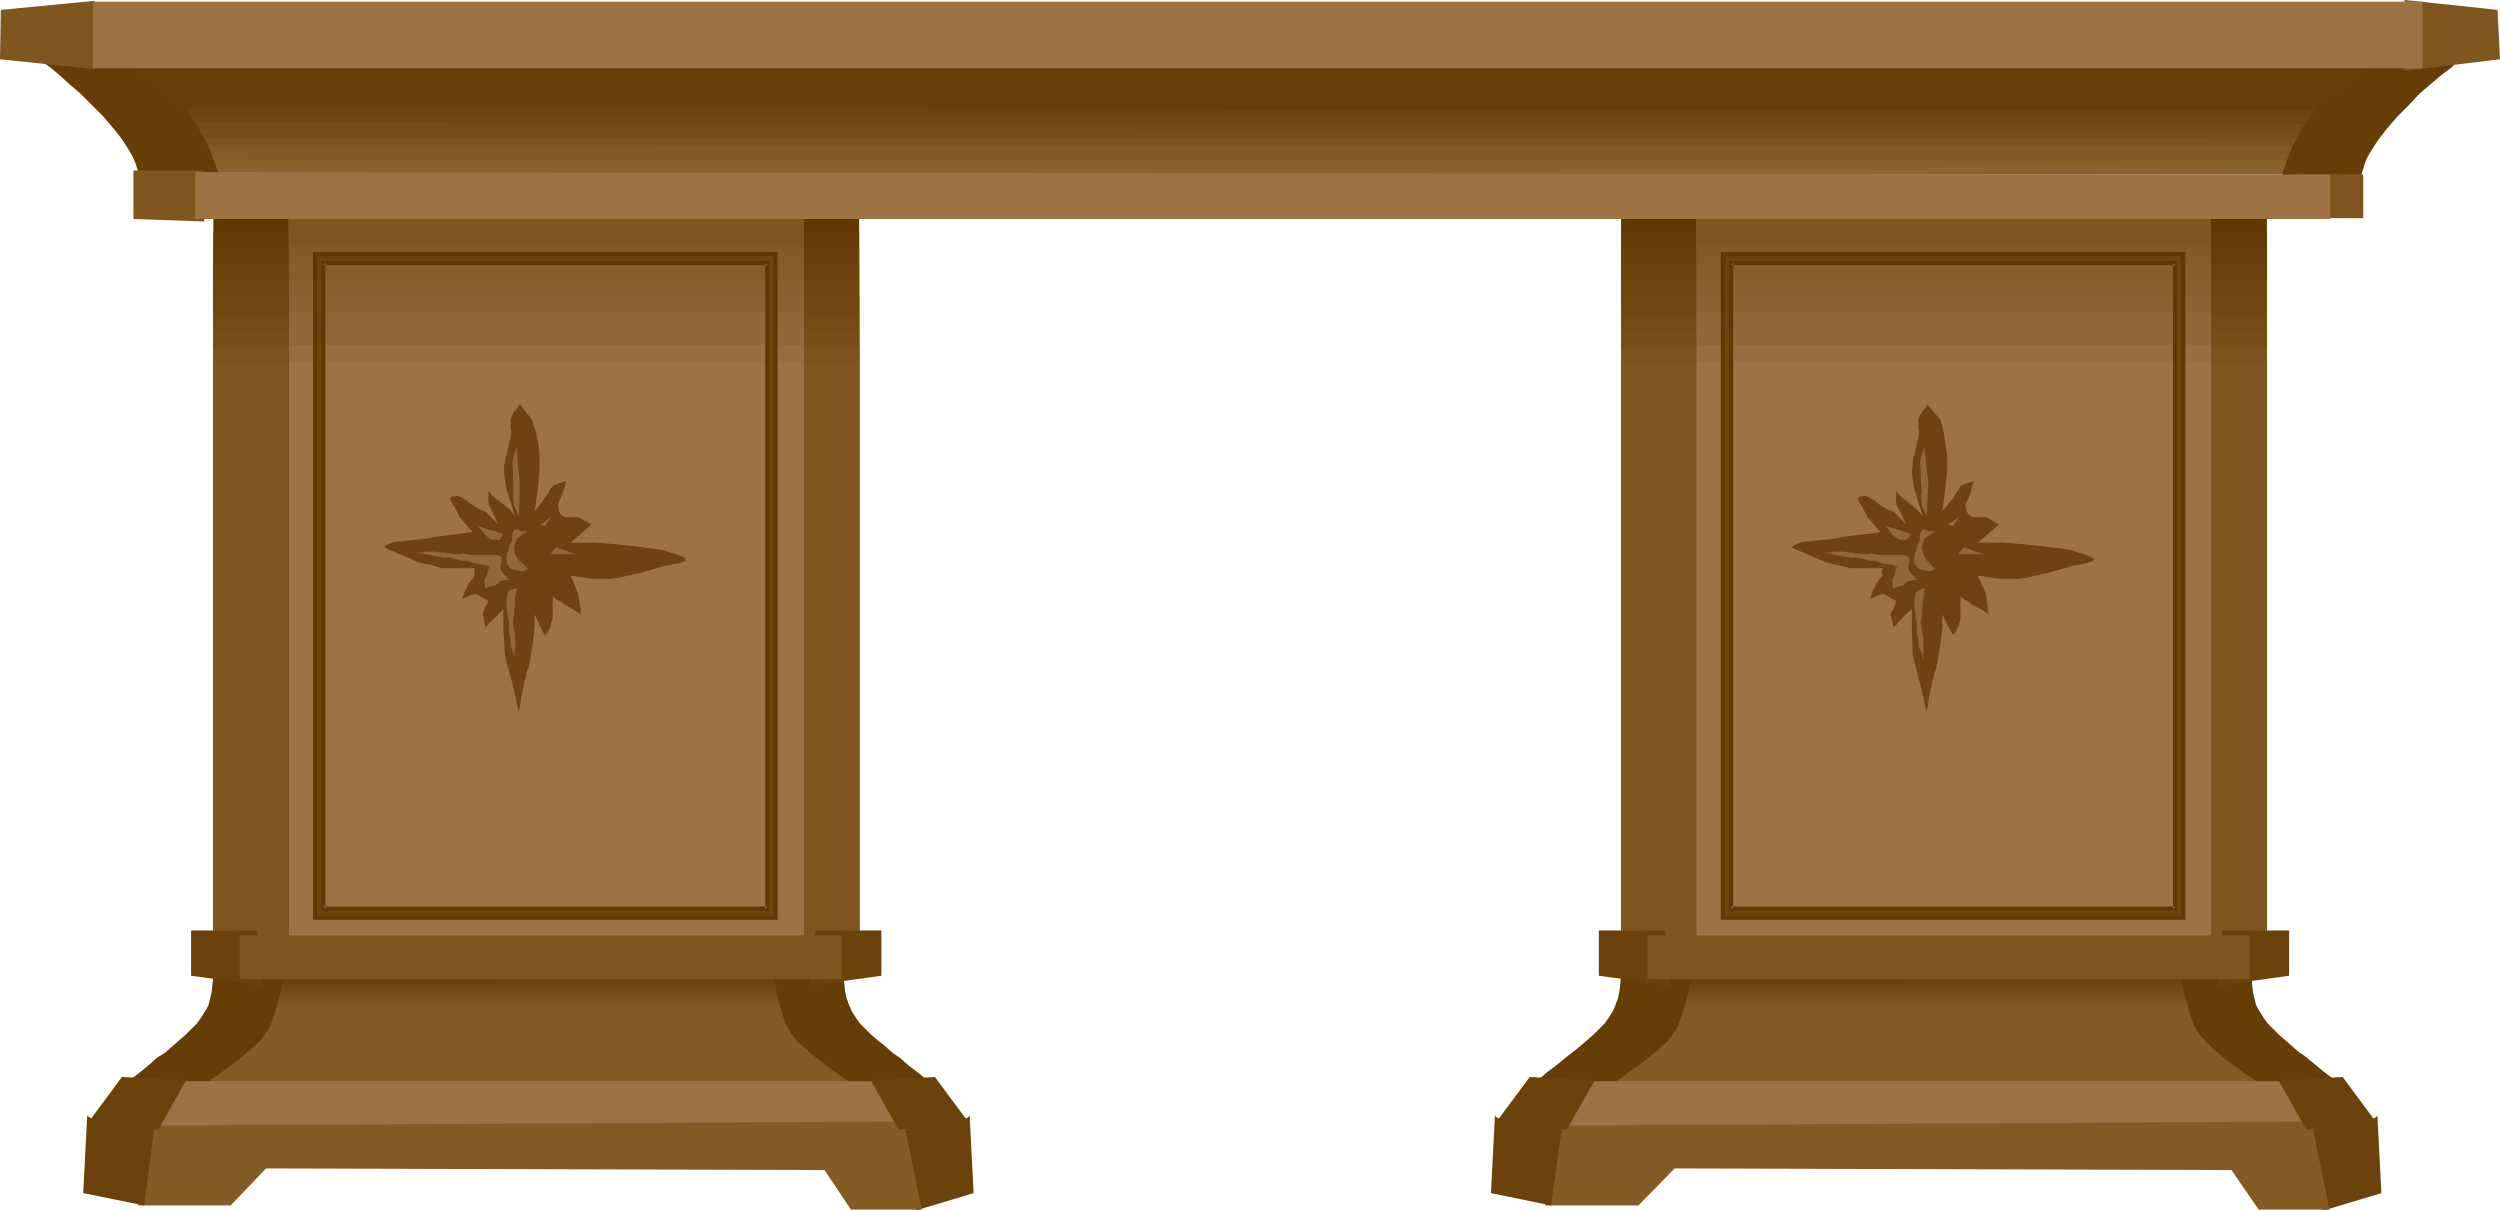 <?xml version="1.0" encoding="UTF-8" standalone="no"?>
<svg
   version="1.0"
   width="129.766mm"
   height="62.829mm"
   id="svg142"
   sodipodi:docname="Table 33.wmf"
   xmlns:inkscape="http://www.inkscape.org/namespaces/inkscape"
   xmlns:sodipodi="http://sodipodi.sourceforge.net/DTD/sodipodi-0.dtd"
   xmlns="http://www.w3.org/2000/svg"
   xmlns:svg="http://www.w3.org/2000/svg">
  <sodipodi:namedview
     id="namedview142"
     pagecolor="#ffffff"
     bordercolor="#000000"
     borderopacity="0.25"
     inkscape:showpageshadow="2"
     inkscape:pageopacity="0.0"
     inkscape:pagecheckerboard="0"
     inkscape:deskcolor="#d1d1d1"
     inkscape:document-units="mm" />
  <defs
     id="defs1">
    <pattern
       id="WMFhbasepattern"
       patternUnits="userSpaceOnUse"
       width="6"
       height="6"
       x="0"
       y="0" />
  </defs>
  <path
     style="fill:#603800;fill-opacity:1;fill-rule:evenodd;stroke:none"
     d="M 168.549,42 H 153.843 V 186.901 h 14.706 z"
     id="path1" />
  <path
     style="fill:#663d05;fill-opacity:1;fill-rule:evenodd;stroke:none"
     d="M 168.549,45.392 H 153.843 V 186.901 h 14.706 z"
     id="path2" />
  <path
     style="fill:#683f07;fill-opacity:1;fill-rule:evenodd;stroke:none"
     d="M 168.549,48.623 H 153.843 V 186.901 h 14.706 z"
     id="path3" />
  <path
     style="fill:#6b420a;fill-opacity:1;fill-rule:evenodd;stroke:none"
     d="M 168.549,51.854 H 153.843 V 186.901 h 14.706 z"
     id="path4" />
  <path
     style="fill:#70470f;fill-opacity:1;fill-rule:evenodd;stroke:none"
     d="M 168.549,55.085 H 153.843 V 186.901 h 14.706 z"
     id="path5" />
  <path
     style="fill:#724911;fill-opacity:1;fill-rule:evenodd;stroke:none"
     d="M 168.549,58.316 H 153.843 V 186.901 h 14.706 z"
     id="path6" />
  <path
     style="fill:#754c14;fill-opacity:1;fill-rule:evenodd;stroke:none"
     d="m 168.549,61.708 h -14.706 v 125.193 h 14.706 z"
     id="path7" />
  <path
     style="fill:#774f16;fill-opacity:1;fill-rule:evenodd;stroke:none"
     d="M 168.549,64.939 H 153.843 V 186.901 h 14.706 z"
     id="path8" />
  <path
     style="fill:#7c541c;fill-opacity:1;fill-rule:evenodd;stroke:none"
     d="M 168.549,68.169 H 153.843 V 186.901 h 14.706 z"
     id="path9" />
  <path
     style="fill:#7f561e;fill-opacity:1;fill-rule:evenodd;stroke:none"
     d="M 168.549,71.4 H 153.843 V 186.901 h 14.706 z"
     id="path10" />
  <path
     style="fill:#603800;fill-opacity:1;fill-rule:evenodd;stroke:none"
     d="M 444.723,42 H 430.017 V 186.901 h 14.706 z"
     id="path11" />
  <path
     style="fill:#663d05;fill-opacity:1;fill-rule:evenodd;stroke:none"
     d="M 444.723,45.392 H 430.017 V 186.901 h 14.706 z"
     id="path12" />
  <path
     style="fill:#683f07;fill-opacity:1;fill-rule:evenodd;stroke:none"
     d="M 444.723,48.623 H 430.017 V 186.901 h 14.706 z"
     id="path13" />
  <path
     style="fill:#6b420a;fill-opacity:1;fill-rule:evenodd;stroke:none"
     d="M 444.723,51.854 H 430.017 V 186.901 h 14.706 z"
     id="path14" />
  <path
     style="fill:#70470f;fill-opacity:1;fill-rule:evenodd;stroke:none"
     d="M 444.723,55.085 H 430.017 V 186.901 h 14.706 z"
     id="path15" />
  <path
     style="fill:#724911;fill-opacity:1;fill-rule:evenodd;stroke:none"
     d="M 444.723,58.316 H 430.017 V 186.901 h 14.706 z"
     id="path16" />
  <path
     style="fill:#754c14;fill-opacity:1;fill-rule:evenodd;stroke:none"
     d="M 444.723,61.708 H 430.017 V 186.901 H 444.723 Z"
     id="path17" />
  <path
     style="fill:#774f16;fill-opacity:1;fill-rule:evenodd;stroke:none"
     d="M 444.723,64.939 H 430.017 V 186.901 h 14.706 z"
     id="path18" />
  <path
     style="fill:#7c541c;fill-opacity:1;fill-rule:evenodd;stroke:none"
     d="M 444.723,68.169 H 430.017 V 186.901 h 14.706 z"
     id="path19" />
  <path
     style="fill:#7f561e;fill-opacity:1;fill-rule:evenodd;stroke:none"
     d="M 444.723,71.4 H 430.017 V 186.901 h 14.706 z"
     id="path20" />
  <path
     style="fill:#6b420a;fill-opacity:1;fill-rule:evenodd;stroke:none"
     d="m 190.203,218.401 0.808,15.669 -11.312,3.392 -2.909,-18.415 h 0.162 l 0.485,0.162 h 0.646 l 0.97,0.162 1.131,0.162 h 1.131 l 2.586,0.162 2.424,0.162 1.131,-0.162 h 0.97 l 0.808,-0.162 0.646,-0.323 0.323,-0.323 z"
     id="path21" />
  <path
     style="fill:#6b420a;fill-opacity:1;fill-rule:evenodd;stroke:none"
     d="m 466.377,218.401 0.808,15.669 -11.312,3.392 -2.909,-18.415 h 0.162 l 0.485,0.162 h 0.646 l 0.97,0.162 0.97,0.162 h 1.293 l 2.424,0.162 2.586,0.162 1.131,-0.162 h 0.97 l 0.808,-0.162 0.646,-0.323 0.323,-0.323 z"
     id="path22" />
  <path
     style="fill:#663d05;fill-opacity:1;fill-rule:evenodd;stroke:none"
     d="m 53.974,191.101 -0.808,2.1 -0.808,1.938 -0.808,1.777 -0.97,1.777 -0.97,1.615 -1.131,1.454 -0.97,1.292 -1.131,1.131 -1.293,1.292 -1.454,1.131 -2.747,2.1 -3.232,2.1 -1.778,1.131 -1.778,1.131 139.784,-0.969 -1.778,-1.454 -1.454,-1.131 -1.454,-1.292 -1.131,-1.131 -0.97,-1.131 -0.97,-1.131 -0.808,-1.131 -0.646,-0.969 -0.485,-1.292 -0.485,-1.131 -0.323,-1.292 -0.323,-1.454 -0.162,-1.615 -0.162,-1.615 -0.162,-1.777 v -2.1 z"
     id="path23" />
  <path
     style="fill:#683f07;fill-opacity:1;fill-rule:evenodd;stroke:none"
     d="m 53.651,191.747 -0.808,2.1 -0.808,1.938 -0.808,1.777 -0.97,1.615 -0.97,1.615 -0.97,1.292 -0.97,1.292 -1.293,1.131 -1.131,1.292 -1.293,0.969 -2.747,2.1 -1.616,0.969 -1.616,1.131 -1.778,0.969 -1.778,1.131 139.784,-0.969 -1.778,-1.454 -1.454,-1.131 -1.454,-1.292 -1.131,-0.969 -0.97,-1.131 -0.97,-0.969 -0.646,-1.131 -0.646,-0.969 -0.646,-1.131 -0.323,-1.131 -0.485,-1.131 -0.162,-1.454 -0.162,-1.454 -0.162,-1.615 -0.162,-1.938 v -1.938 z"
     id="path24" />
  <path
     style="fill:#6b420a;fill-opacity:1;fill-rule:evenodd;stroke:none"
     d="m 53.328,192.393 -0.808,2.262 -0.808,1.938 -0.808,1.777 -0.808,1.615 -0.97,1.292 -0.97,1.454 -1.131,1.131 -0.97,1.131 -1.293,1.131 -1.293,0.969 -2.747,1.938 -1.454,0.969 -1.616,0.969 -1.778,0.969 -1.778,1.131 139.784,-0.969 -1.778,-1.454 -1.454,-1.131 -1.293,-1.131 -1.293,-1.131 -0.97,-0.969 -0.808,-0.969 -0.808,-0.969 -0.646,-0.969 -0.485,-0.969 -0.323,-1.131 -0.323,-1.131 -0.323,-1.292 -0.162,-1.292 -0.162,-1.615 v -1.777 -2.1 z"
     id="path25" />
  <path
     style="fill:#70470f;fill-opacity:1;fill-rule:evenodd;stroke:none"
     d="m 53.005,193.201 -0.808,2.1 -0.808,1.938 -0.808,1.615 -0.808,1.615 -0.97,1.292 -0.808,1.292 -1.131,1.131 -1.131,1.131 -1.131,0.969 -1.131,0.969 -2.747,1.777 -1.454,0.969 -1.616,0.969 -1.778,0.969 -1.778,1.131 139.784,-0.969 -0.97,-0.646 -0.808,-0.808 -0.808,-0.485 -0.646,-0.646 -1.293,-1.131 -1.131,-0.969 -1.131,-0.969 -0.808,-0.808 -0.808,-0.969 -0.485,-0.808 -0.485,-0.969 -0.485,-1.131 -0.323,-0.969 -0.162,-1.292 -0.162,-1.292 -0.162,-1.615 v -1.777 l -0.162,-2.1 z"
     id="path26" />
  <path
     style="fill:#724911;fill-opacity:1;fill-rule:evenodd;stroke:none"
     d="m 52.682,193.847 -0.808,2.1 -0.808,1.938 -0.646,1.615 -0.97,1.615 -0.808,1.292 -0.97,1.292 -0.97,0.969 -0.97,0.969 -1.131,0.969 -1.293,0.969 -2.747,1.615 -1.454,0.808 -1.616,0.969 -1.616,0.969 -1.778,1.131 139.784,-0.969 -0.97,-0.646 -0.808,-0.646 -0.808,-0.646 -0.646,-0.646 -1.293,-0.969 -1.131,-0.969 -0.97,-0.808 -0.97,-0.969 -0.646,-0.808 -0.646,-0.808 -0.323,-0.808 -0.485,-0.969 -0.323,-0.969 -0.162,-1.292 -0.162,-1.292 -0.162,-1.615 v -1.615 -2.1 l -55.267,0.162 z"
     id="path27" />
  <path
     style="fill:#754c14;fill-opacity:1;fill-rule:evenodd;stroke:none"
     d="m 52.358,194.493 -0.808,2.1 -0.646,1.938 -0.808,1.777 -0.808,1.292 -0.97,1.454 -0.808,1.131 -0.97,0.969 -1.131,0.969 -0.97,0.808 -1.131,0.808 -1.293,0.808 -1.454,0.808 -1.454,0.808 -0.646,0.485 -0.97,0.323 -1.616,0.969 -1.778,1.131 139.784,-0.969 -1.778,-1.292 -1.454,-1.292 -1.293,-0.969 -1.131,-0.969 -0.97,-0.808 -0.808,-0.646 -0.808,-0.808 -0.485,-0.808 -0.485,-0.808 -0.323,-0.808 -0.323,-0.969 -0.162,-1.131 -0.162,-1.292 v -1.454 l -0.162,-1.777 v -1.938 l -55.59,0.162 z"
     id="path28" />
  <path
     style="fill:#7a5119;fill-opacity:1;fill-rule:evenodd;stroke:none"
     d="m 52.035,195.301 -0.808,2.1 -0.646,1.938 -0.808,1.615 -0.808,1.292 -0.808,1.292 -0.808,0.969 -0.97,0.969 -0.97,0.969 -1.131,0.808 -1.131,0.646 -1.293,0.808 -1.293,0.808 -1.454,0.646 -1.616,0.808 -1.616,0.969 -1.778,1.131 139.784,-0.969 -1.616,-1.292 -1.616,-1.131 -1.293,-1.131 -0.485,-0.323 -0.646,-0.485 -0.97,-0.808 -0.808,-0.646 -0.646,-0.646 -0.646,-0.646 -0.323,-0.808 -0.323,-0.646 -0.323,-0.969 -0.162,-1.131 -0.162,-1.131 -0.162,-1.454 v -1.777 -1.938 l -55.914,0.162 z"
     id="path29" />
  <path
     style="fill:#7c541c;fill-opacity:1;fill-rule:evenodd;stroke:none"
     d="m 51.55,195.947 -0.646,2.262 -0.808,1.777 -0.646,1.454 -0.808,1.454 -0.808,1.131 -0.808,1.131 -0.97,0.808 -0.808,0.808 -1.131,0.808 -1.131,0.646 -1.131,0.646 -1.293,0.646 -1.454,0.808 -1.616,0.808 -1.616,0.808 -1.778,1.131 139.784,-0.969 -1.616,-1.292 -1.616,-1.131 -1.293,-0.969 -1.131,-0.808 -0.808,-0.646 -0.97,-0.646 -0.646,-0.646 -0.485,-0.646 -0.485,-0.646 -0.162,-0.646 -0.323,-0.808 -0.162,-1.131 -0.162,-1.131 v -1.454 -1.615 -1.938 z"
     id="path30" />
  <path
     style="fill:#7f561e;fill-opacity:1;fill-rule:evenodd;stroke:none"
     d="m 51.389,196.754 -0.808,2.1 -0.646,1.777 -0.808,1.454 -0.808,1.454 -0.646,0.969 -0.97,0.969 -0.808,0.969 -0.97,0.646 -1.939,1.292 -1.293,0.646 -1.293,0.646 -0.646,0.323 -0.646,0.323 -1.616,0.808 -1.616,0.808 -1.778,1.131 139.784,-0.969 -1.616,-1.292 -1.616,-1.131 -1.293,-0.808 -1.131,-0.808 -0.808,-0.646 -0.808,-0.646 -0.646,-0.485 -0.485,-0.485 -0.485,-0.646 -0.323,-0.646 -0.162,-0.808 -0.162,-0.969 -0.162,-1.131 v -1.292 l -0.162,-1.615 v -2.1 z"
     id="path31" />
  <path
     style="fill:#845b23;fill-opacity:1;fill-rule:evenodd;stroke:none"
     d="m 51.066,197.401 -0.808,2.1 -0.646,1.777 -0.808,1.454 -0.646,1.292 -0.808,1.131 -0.808,0.969 -0.808,0.646 -0.808,0.646 -1.131,0.646 -0.97,0.485 -1.131,0.646 -1.293,0.646 -1.293,0.485 -1.616,0.808 -1.616,0.808 -1.778,1.131 139.784,-0.969 -1.616,-1.292 -1.616,-1.131 -1.131,-0.808 -1.293,-0.646 -0.808,-0.646 -0.808,-0.485 -0.646,-0.485 -0.485,-0.485 -0.323,-0.485 -0.323,-0.485 -0.162,-0.808 -0.162,-0.808 -0.162,-1.131 v -1.292 -1.777 -1.938 z"
     id="path32" />
  <path
     style="fill:#663d05;fill-opacity:1;fill-rule:evenodd;stroke:none"
     d="m 330.148,191.101 -0.808,2.1 -0.808,1.938 -0.808,1.777 -0.97,1.777 -0.97,1.615 -0.97,1.454 -1.293,1.292 -1.131,1.131 -1.293,1.292 -1.131,1.131 -2.909,2.1 -3.232,2.1 -1.778,1.131 -1.939,1.131 139.945,-0.969 -1.778,-1.454 -1.454,-1.131 -1.293,-1.292 -1.293,-1.131 -0.97,-1.131 -0.97,-1.131 -0.808,-1.131 -0.646,-0.969 -0.646,-1.292 -0.323,-1.131 -0.485,-1.292 -0.162,-1.454 -0.162,-1.615 -0.162,-1.615 -0.162,-1.777 v -2.1 z"
     id="path33" />
  <path
     style="fill:#683f07;fill-opacity:1;fill-rule:evenodd;stroke:none"
     d="m 329.825,191.747 -0.808,2.1 -0.808,1.938 -0.808,1.777 -0.97,1.615 -0.97,1.615 -0.97,1.292 -1.131,1.292 -0.97,1.131 -1.293,1.292 -1.293,0.969 -2.909,2.1 -1.454,0.969 -1.616,1.131 -1.778,0.969 -1.939,1.131 69.973,-0.485 69.973,-0.485 -1.778,-1.454 -1.454,-1.131 -1.293,-1.292 -1.293,-0.969 -0.97,-1.131 -0.97,-0.969 -0.808,-1.131 -0.646,-0.969 -0.485,-1.131 -0.485,-1.131 -0.323,-1.131 -0.162,-1.454 -0.162,-1.454 -0.162,-1.615 -0.162,-1.938 v -1.938 l -54.459,0.162 z"
     id="path34" />
  <path
     style="fill:#6b420a;fill-opacity:1;fill-rule:evenodd;stroke:none"
     d="m 329.502,192.393 -0.808,2.262 -0.808,1.938 -0.808,1.777 -0.808,1.615 -0.97,1.292 -0.97,1.454 -1.131,1.131 -1.131,1.131 -2.424,2.1 -2.747,1.938 -1.616,0.969 -1.454,0.969 -1.778,0.969 -1.939,1.131 69.973,-0.485 69.973,-0.485 -1.778,-1.454 -1.454,-1.131 -1.293,-1.131 -1.293,-1.131 -0.97,-0.969 -0.808,-0.969 -0.808,-0.969 -0.646,-0.969 -0.485,-0.969 -0.485,-1.131 -0.323,-1.131 -0.162,-1.292 -0.162,-1.292 -0.162,-1.615 -0.162,-1.777 v -2.1 z"
     id="path35" />
  <path
     style="fill:#70470f;fill-opacity:1;fill-rule:evenodd;stroke:none"
     d="m 329.179,193.201 -0.808,2.1 -0.808,1.938 -0.808,1.615 -0.808,1.615 -0.97,1.292 -0.97,1.292 -0.97,1.131 -0.97,1.131 -2.424,1.938 -2.747,1.777 -1.616,0.969 -1.454,0.969 -1.778,0.969 -1.939,1.131 69.973,-0.485 69.973,-0.485 -0.97,-0.646 -0.808,-0.808 -0.646,-0.485 -0.808,-0.646 -1.293,-1.131 -1.131,-0.969 -1.131,-0.969 -0.808,-0.808 -0.646,-0.969 -0.646,-0.808 -0.646,-0.969 -0.323,-1.131 -0.323,-0.969 -0.162,-1.292 -0.162,-1.292 -0.162,-1.615 v -1.777 -2.1 z"
     id="path36" />
  <path
     style="fill:#724911;fill-opacity:1;fill-rule:evenodd;stroke:none"
     d="m 328.856,193.847 -0.808,2.1 -0.808,1.938 -0.808,1.615 -0.808,1.615 -0.808,1.292 -0.97,1.292 -0.97,0.969 -1.131,0.969 -1.131,0.969 -1.131,0.969 -2.747,1.615 -1.454,0.808 -1.616,0.969 -1.616,0.969 -1.939,1.131 69.973,-0.485 69.973,-0.485 -0.97,-0.646 -0.808,-0.646 -0.646,-0.646 -0.808,-0.646 -1.293,-0.969 -1.131,-0.969 -1.131,-0.808 -0.808,-0.969 -0.646,-0.808 -0.646,-0.808 -0.485,-0.808 -0.323,-0.969 -0.323,-0.969 -0.162,-1.292 -0.162,-1.292 -0.162,-1.615 v -1.615 -2.1 l -55.429,0.162 z"
     id="path37" />
  <path
     style="fill:#754c14;fill-opacity:1;fill-rule:evenodd;stroke:none"
     d="m 328.532,194.493 -0.808,2.1 -0.808,1.938 -0.808,1.777 -0.808,1.292 -0.808,1.454 -0.97,1.131 -0.808,0.969 -1.131,0.969 -1.131,0.808 -1.131,0.808 -1.293,0.808 -1.293,0.808 -1.454,0.808 -0.808,0.485 -0.808,0.323 -1.616,0.969 -1.939,1.131 69.973,-0.485 69.973,-0.485 -1.778,-1.292 -1.454,-1.292 -1.293,-0.969 -1.131,-0.969 -0.97,-0.808 -0.808,-0.646 -0.646,-0.808 -0.646,-0.808 -0.485,-0.808 -0.323,-0.808 -0.323,-0.969 -0.162,-1.131 -0.162,-1.292 v -1.454 l -0.162,-1.777 v -1.938 z"
     id="path38" />
  <path
     style="fill:#7a5119;fill-opacity:1;fill-rule:evenodd;stroke:none"
     d="m 328.209,195.301 -0.808,2.1 -0.808,1.938 -0.646,1.615 -0.808,1.292 -0.808,1.292 -0.97,0.969 -0.97,0.969 -0.97,0.969 -0.97,0.808 -1.131,0.646 -1.293,0.808 -1.293,0.808 -1.454,0.646 -1.616,0.808 -1.616,0.969 -1.939,1.131 69.973,-0.485 69.973,-0.485 -1.616,-1.292 -1.616,-1.131 -1.293,-1.131 -0.485,-0.323 -0.646,-0.485 -0.97,-0.808 -0.808,-0.646 -0.646,-0.646 -0.485,-0.646 -0.485,-0.808 -0.323,-0.646 -0.323,-0.969 -0.162,-1.131 -0.162,-1.131 v -1.454 l -0.162,-1.777 v -1.938 z"
     id="path39" />
  <path
     style="fill:#7c541c;fill-opacity:1;fill-rule:evenodd;stroke:none"
     d="m 327.886,195.947 -0.808,2.262 -0.646,1.777 -0.808,1.454 -0.808,1.454 -0.808,1.131 -0.808,1.131 -0.97,0.808 -0.97,0.808 -0.97,0.808 -1.131,0.646 -1.131,0.646 -1.454,0.646 -1.293,0.808 -1.616,0.808 -1.778,0.808 -1.778,1.131 69.973,-0.485 69.973,-0.485 -1.616,-1.292 -1.616,-1.131 -1.293,-0.969 -0.485,-0.485 -0.646,-0.323 -0.808,-0.646 -0.97,-0.646 -0.485,-0.646 -0.646,-0.646 -0.485,-0.646 -0.323,-0.646 -0.162,-0.808 -0.162,-1.131 -0.162,-1.131 v -1.454 l -0.162,-1.615 v -1.938 z"
     id="path40" />
  <path
     style="fill:#7f561e;fill-opacity:1;fill-rule:evenodd;stroke:none"
     d="m 327.563,196.754 -0.808,2.1 -0.646,1.777 -0.808,1.454 -0.808,1.454 -0.646,0.969 -0.808,0.969 -0.97,0.969 -0.97,0.646 -0.97,0.646 -1.131,0.646 -1.131,0.646 -1.293,0.646 -0.646,0.323 -0.808,0.323 -1.454,0.808 -1.778,0.808 -1.778,1.131 69.973,-0.485 69.973,-0.485 -1.616,-1.292 -1.616,-1.131 -1.293,-0.808 -0.97,-0.808 -0.97,-0.646 -0.808,-0.646 -0.646,-0.485 -0.485,-0.485 -0.485,-0.646 -0.323,-0.646 -0.162,-0.808 -0.162,-0.969 v -1.131 l -0.162,-1.292 v -1.615 -2.1 z"
     id="path41" />
  <path
     style="fill:#845b23;fill-opacity:1;fill-rule:evenodd;stroke:none"
     d="m 327.24,197.401 -0.808,2.1 -0.646,1.777 -0.646,1.454 -0.808,1.292 -0.808,1.131 -0.808,0.969 -0.808,0.646 -0.97,0.646 -0.97,0.646 -0.97,0.485 -1.293,0.646 -1.131,0.646 -1.454,0.485 -1.454,0.808 -1.778,0.808 -1.778,1.131 139.945,-0.969 -1.616,-1.292 -1.454,-1.131 -1.293,-0.808 -1.131,-0.646 -0.97,-0.646 -0.808,-0.485 -0.646,-0.485 -0.485,-0.485 -0.323,-0.485 -0.323,-0.485 -0.162,-0.808 -0.162,-0.808 -0.162,-1.131 v -1.292 -1.777 -1.938 z"
     id="path42" />
  <path
     style="fill:#7f561e;fill-opacity:1;fill-rule:evenodd;stroke:none"
     d="M 53.166,42 H 157.721 V 184.316 H 53.166 Z"
     id="path43" />
  <path
     style="fill:#7f5621;fill-opacity:1;fill-rule:evenodd;stroke:none"
     d="M 53.166,45.231 H 157.721 V 184.316 H 53.166 Z"
     id="path44" />
  <path
     style="fill:#845b26;fill-opacity:1;fill-rule:evenodd;stroke:none"
     d="M 53.166,48.462 H 157.721 V 184.316 H 53.166 Z"
     id="path45" />
  <path
     style="fill:#875e28;fill-opacity:1;fill-rule:evenodd;stroke:none"
     d="M 53.166,51.692 H 157.721 V 184.316 H 53.166 Z"
     id="path46" />
  <path
     style="fill:#8c602d;fill-opacity:1;fill-rule:evenodd;stroke:none"
     d="M 53.166,54.923 H 157.721 V 184.316 H 53.166 Z"
     id="path47" />
  <path
     style="fill:#8c6330;fill-opacity:1;fill-rule:evenodd;stroke:none"
     d="M 53.166,58.154 H 157.721 V 184.316 H 53.166 Z"
     id="path48" />
  <path
     style="fill:#916835;fill-opacity:1;fill-rule:evenodd;stroke:none"
     d="M 53.166,61.223 H 157.721 V 184.316 H 53.166 Z"
     id="path49" />
  <path
     style="fill:#936838;fill-opacity:1;fill-rule:evenodd;stroke:none"
     d="M 53.166,64.454 H 157.721 V 184.316 H 53.166 Z"
     id="path50" />
  <path
     style="fill:#996d3d;fill-opacity:1;fill-rule:evenodd;stroke:none"
     d="M 53.166,67.685 H 157.721 V 184.316 H 53.166 Z"
     id="path51" />
  <path
     style="fill:#9e7242;fill-opacity:1;fill-rule:evenodd;stroke:none"
     d="M 53.166,70.916 H 157.721 V 184.316 H 53.166 Z"
     id="path52" />
  <path
     style="fill:#7f561e;fill-opacity:1;fill-rule:evenodd;stroke:none"
     d="M 329.179,42 H 433.734 V 184.316 H 329.179 Z"
     id="path53" />
  <path
     style="fill:#7f5621;fill-opacity:1;fill-rule:evenodd;stroke:none"
     d="M 329.179,45.231 H 433.734 V 184.316 H 329.179 Z"
     id="path54" />
  <path
     style="fill:#845b26;fill-opacity:1;fill-rule:evenodd;stroke:none"
     d="M 329.179,48.462 H 433.734 V 184.316 H 329.179 Z"
     id="path55" />
  <path
     style="fill:#875e28;fill-opacity:1;fill-rule:evenodd;stroke:none"
     d="M 329.179,51.692 H 433.734 V 184.316 H 329.179 Z"
     id="path56" />
  <path
     style="fill:#8c602d;fill-opacity:1;fill-rule:evenodd;stroke:none"
     d="M 329.179,54.923 H 433.734 V 184.316 H 329.179 Z"
     id="path57" />
  <path
     style="fill:#8c6330;fill-opacity:1;fill-rule:evenodd;stroke:none"
     d="M 329.179,58.154 H 433.734 V 184.316 H 329.179 Z"
     id="path58" />
  <path
     style="fill:#916835;fill-opacity:1;fill-rule:evenodd;stroke:none"
     d="M 329.179,61.223 H 433.734 V 184.316 H 329.179 Z"
     id="path59" />
  <path
     style="fill:#936838;fill-opacity:1;fill-rule:evenodd;stroke:none"
     d="M 329.179,64.454 H 433.734 V 184.316 H 329.179 Z"
     id="path60" />
  <path
     style="fill:#996d3d;fill-opacity:1;fill-rule:evenodd;stroke:none"
     d="M 329.179,67.685 H 433.734 V 184.316 H 329.179 Z"
     id="path61" />
  <path
     style="fill:#9e7242;fill-opacity:1;fill-rule:evenodd;stroke:none"
     d="M 329.179,70.916 H 433.734 V 184.316 H 329.179 Z"
     id="path62" />
  <path
     style="fill:#9e7242;fill-opacity:1;fill-rule:evenodd;stroke:none"
     d="m 34.582,212.101 -5.818,9.369 149.157,0.162 -3.717,-9.531 z"
     id="path63" />
  <path
     style="fill:#9e7242;fill-opacity:1;fill-rule:evenodd;stroke:none"
     d="m 310.756,212.101 -5.818,9.369 149.157,0.162 -3.717,-9.531 z"
     id="path64" />
  <path
     style="fill:#845b23;fill-opacity:1;fill-rule:evenodd;stroke:none"
     d="m 28.765,220.824 -1.616,15.669 h 18.099 l 6.949,-7.269 109.565,0.323 5.171,7.754 h 13.898 l -3.555,-17.285 z"
     id="path65" />
  <path
     style="fill:#845b23;fill-opacity:1;fill-rule:evenodd;stroke:none"
     d="m 304.939,220.824 -1.778,15.669 h 18.261 l 7.11,-7.269 109.241,0.323 5.333,7.754 h 13.898 l -3.555,-17.285 z"
     id="path66" />
  <path
     style="fill:#663d05;fill-opacity:1;fill-rule:evenodd;stroke:none"
     d="m 41.854,191.424 -0.162,1.615 -0.162,1.454 -0.323,1.454 -0.323,1.292 -0.646,1.131 -0.808,1.292 -0.808,1.131 -0.97,0.969 -1.131,1.131 -1.293,1.131 -1.293,1.131 -1.454,1.292 -1.778,1.131 -1.616,1.454 -1.778,1.454 -2.101,1.615 h 15.675 l 1.293,-0.808 1.131,-0.808 1.939,-1.454 1.778,-1.292 1.293,-1.131 1.293,-1.131 1.131,-0.969 0.808,-0.969 0.808,-1.131 0.646,-1.131 0.485,-1.292 0.485,-1.454 0.485,-1.615 0.485,-1.777 0.485,-2.1 0.485,-2.423 0.323,-1.292 0.323,-1.454 v 0 l -0.485,0.162 -0.808,0.162 -0.808,0.162 -1.131,0.323 -1.131,0.323 -2.747,0.646 -2.586,0.646 -1.293,0.162 -1.131,0.323 -0.97,0.323 -0.808,0.162 h -0.485 z"
     id="path67" />
  <path
     style="fill:#603800;fill-opacity:1;fill-rule:evenodd;stroke:none"
     d="M 41.854,42 H 56.56 V 186.901 H 41.854 Z"
     id="path68" />
  <path
     style="fill:#663d05;fill-opacity:1;fill-rule:evenodd;stroke:none"
     d="M 41.854,45.392 H 56.56 V 186.901 H 41.854 Z"
     id="path69" />
  <path
     style="fill:#683f07;fill-opacity:1;fill-rule:evenodd;stroke:none"
     d="M 41.854,48.623 H 56.56 V 186.901 H 41.854 Z"
     id="path70" />
  <path
     style="fill:#6b420a;fill-opacity:1;fill-rule:evenodd;stroke:none"
     d="M 41.854,51.854 H 56.56 V 186.901 H 41.854 Z"
     id="path71" />
  <path
     style="fill:#70470f;fill-opacity:1;fill-rule:evenodd;stroke:none"
     d="M 41.854,55.085 H 56.56 V 186.901 H 41.854 Z"
     id="path72" />
  <path
     style="fill:#724911;fill-opacity:1;fill-rule:evenodd;stroke:none"
     d="M 41.854,58.316 H 56.56 V 186.901 H 41.854 Z"
     id="path73" />
  <path
     style="fill:#754c14;fill-opacity:1;fill-rule:evenodd;stroke:none"
     d="M 41.854,61.708 H 56.56 V 186.901 H 41.854 Z"
     id="path74" />
  <path
     style="fill:#774f16;fill-opacity:1;fill-rule:evenodd;stroke:none"
     d="M 41.854,64.939 H 56.56 V 186.901 H 41.854 Z"
     id="path75" />
  <path
     style="fill:#7c541c;fill-opacity:1;fill-rule:evenodd;stroke:none"
     d="M 41.854,68.169 H 56.56 V 186.901 H 41.854 Z"
     id="path76" />
  <path
     style="fill:#7f561e;fill-opacity:1;fill-rule:evenodd;stroke:none"
     d="M 41.854,71.4 H 56.56 V 186.901 H 41.854 Z"
     id="path77" />
  <path
     style="fill:#6b420a;fill-opacity:1;fill-rule:evenodd;stroke:none"
     d="m 37.491,182.539 h 12.928 l 1.131,10.823 -14.059,-1.938 z"
     id="path78" />
  <path
     style="fill:#6b420a;fill-opacity:1;fill-rule:evenodd;stroke:none"
     d="m 23.917,211.293 12.605,0.646 -5.494,9.692 -13.574,-1.615 z"
     id="path79" />
  <path
     style="fill:#6b420a;fill-opacity:1;fill-rule:evenodd;stroke:none"
     d="m 17.13,218.401 -0.808,15.669 11.958,2.423 2.262,-17.446 h -0.162 l -0.485,0.162 h -0.646 l -0.97,0.162 -0.97,0.162 H 26.179 l -2.586,0.162 -2.586,0.162 -1.131,-0.162 h -0.97 l -0.808,-0.162 -0.485,-0.323 -0.485,-0.323 z"
     id="path80" />
  <path
     style="fill:#663d05;fill-opacity:1;fill-rule:evenodd;stroke:none"
     d="m 318.028,191.424 -0.162,1.615 -0.162,1.454 -0.323,1.454 -0.485,1.292 -0.485,1.131 -0.808,1.292 -0.808,1.131 -0.97,0.969 -1.131,1.131 -1.293,1.131 -1.293,1.131 -1.616,1.292 -0.646,0.485 -0.808,0.646 -1.778,1.454 -1.939,1.454 -1.778,1.615 h 15.514 l 1.293,-0.808 0.97,-0.808 2.101,-1.454 1.616,-1.292 1.454,-1.131 1.293,-1.131 1.131,-0.969 0.808,-0.969 0.808,-1.131 0.646,-1.131 0.485,-1.292 0.485,-1.454 0.485,-1.615 0.485,-1.777 0.485,-2.1 0.485,-2.423 0.323,-1.292 0.323,-1.454 h -0.162 l -0.323,0.162 -0.808,0.162 -0.808,0.162 -1.131,0.323 -1.131,0.323 -2.586,0.646 -2.747,0.646 -1.293,0.162 -1.131,0.323 -0.97,0.323 -0.808,0.162 h -0.485 z"
     id="path81" />
  <path
     style="fill:#603800;fill-opacity:1;fill-rule:evenodd;stroke:none"
     d="m 318.028,42 h 14.706 V 186.901 h -14.706 z"
     id="path82" />
  <path
     style="fill:#663d05;fill-opacity:1;fill-rule:evenodd;stroke:none"
     d="m 318.028,45.392 h 14.706 V 186.901 h -14.706 z"
     id="path83" />
  <path
     style="fill:#683f07;fill-opacity:1;fill-rule:evenodd;stroke:none"
     d="m 318.028,48.623 h 14.706 V 186.901 h -14.706 z"
     id="path84" />
  <path
     style="fill:#6b420a;fill-opacity:1;fill-rule:evenodd;stroke:none"
     d="m 318.028,51.854 h 14.706 V 186.901 h -14.706 z"
     id="path85" />
  <path
     style="fill:#70470f;fill-opacity:1;fill-rule:evenodd;stroke:none"
     d="m 318.028,55.085 h 14.706 V 186.901 h -14.706 z"
     id="path86" />
  <path
     style="fill:#724911;fill-opacity:1;fill-rule:evenodd;stroke:none"
     d="m 318.028,58.316 h 14.706 V 186.901 h -14.706 z"
     id="path87" />
  <path
     style="fill:#754c14;fill-opacity:1;fill-rule:evenodd;stroke:none"
     d="m 318.028,61.708 h 14.706 v 125.193 h -14.706 z"
     id="path88" />
  <path
     style="fill:#774f16;fill-opacity:1;fill-rule:evenodd;stroke:none"
     d="m 318.028,64.939 h 14.706 V 186.901 h -14.706 z"
     id="path89" />
  <path
     style="fill:#7c541c;fill-opacity:1;fill-rule:evenodd;stroke:none"
     d="m 318.028,68.169 h 14.706 V 186.901 h -14.706 z"
     id="path90" />
  <path
     style="fill:#7f561e;fill-opacity:1;fill-rule:evenodd;stroke:none"
     d="m 318.028,71.4 h 14.706 V 186.901 h -14.706 z"
     id="path91" />
  <path
     style="fill:#6b420a;fill-opacity:1;fill-rule:evenodd;stroke:none"
     d="m 313.665,182.539 h 12.928 l 1.131,10.823 -14.059,-1.938 z"
     id="path92" />
  <path
     style="fill:#6b420a;fill-opacity:1;fill-rule:evenodd;stroke:none"
     d="m 300.091,211.293 12.766,0.646 -5.494,9.692 -13.736,-1.615 z"
     id="path93" />
  <path
     style="fill:#6b420a;fill-opacity:1;fill-rule:evenodd;stroke:none"
     d="m 293.304,218.401 -0.808,15.669 11.797,2.423 2.424,-17.446 h -0.162 l -0.485,0.162 h -0.646 l -0.97,0.162 -1.131,0.162 h -1.131 l -2.586,0.162 -2.424,0.162 -1.131,-0.162 h -0.97 l -0.808,-0.162 -0.646,-0.323 -0.323,-0.323 z"
     id="path94" />
  <path
     style="fill:#663d05;fill-opacity:1;fill-rule:evenodd;stroke:none"
     d="m 165.478,191.424 0.162,1.615 0.162,1.454 0.323,1.454 0.485,1.292 0.485,1.131 0.808,1.292 0.808,1.131 0.97,0.969 1.131,1.131 1.293,1.131 1.454,1.131 1.454,1.292 0.646,0.485 0.97,0.646 1.616,1.454 1.939,1.454 1.939,1.615 h -15.675 l -1.293,-0.808 -0.97,-0.808 -2.101,-1.454 -1.616,-1.292 -1.454,-1.131 -1.293,-1.131 -1.131,-0.969 -0.808,-0.969 -0.808,-1.131 -0.646,-1.131 -0.485,-1.292 -0.485,-1.454 -0.485,-1.615 -0.485,-1.777 -0.323,-2.1 -0.646,-2.423 -0.323,-1.292 -0.323,-1.454 h 0.162 l 0.485,0.162 0.646,0.162 0.97,0.162 1.131,0.323 1.131,0.323 2.586,0.646 2.586,0.646 1.293,0.162 1.131,0.323 0.97,0.323 0.808,0.162 h 0.485 z"
     id="path95" />
  <path
     style="fill:#663d05;fill-opacity:1;fill-rule:evenodd;stroke:none"
     d="m 441.814,191.424 v 1.615 l 0.162,1.454 0.323,1.454 0.323,1.292 0.646,1.131 0.808,1.292 0.808,1.131 0.97,0.969 1.131,1.131 1.293,1.131 1.293,1.131 1.454,1.292 0.808,0.485 0.808,0.646 1.778,1.454 1.778,1.454 2.101,1.615 H 442.622 l -1.131,-0.808 -1.293,-0.808 -1.939,-1.454 -1.778,-1.292 -1.293,-1.131 -1.293,-1.131 -0.97,-0.969 -0.97,-0.969 -0.808,-1.131 -0.646,-1.131 -0.485,-1.292 -0.485,-1.454 -0.485,-1.615 -0.485,-1.777 -0.485,-2.1 -0.485,-2.423 -0.323,-1.292 -0.323,-1.454 h 0.162 l 0.485,0.162 0.646,0.162 0.97,0.162 0.97,0.323 1.293,0.323 2.586,0.646 2.586,0.646 1.293,0.162 1.131,0.323 0.97,0.323 0.808,0.162 h 0.646 z"
     id="path96" />
  <path
     style="fill:#6b420a;fill-opacity:1;fill-rule:evenodd;stroke:none"
     d="m 172.912,182.539 h -12.928 l -1.131,10.823 14.059,-1.938 z"
     id="path97" />
  <path
     style="fill:#6b420a;fill-opacity:1;fill-rule:evenodd;stroke:none"
     d="m 449.086,182.539 h -13.09 l -0.97,10.823 14.059,-1.938 z"
     id="path98" />
  <path
     style="fill:#6b420a;fill-opacity:1;fill-rule:evenodd;stroke:none"
     d="m 183.416,211.293 -12.605,0.646 5.494,9.692 13.574,-1.615 z"
     id="path99" />
  <path
     style="fill:#6b420a;fill-opacity:1;fill-rule:evenodd;stroke:none"
     d="m 459.59,211.293 -12.605,0.646 5.494,9.692 13.574,-1.615 z"
     id="path100" />
  <path
     style="fill:#8c632b;fill-opacity:1;fill-rule:evenodd;stroke:none"
     d="m 40.077,34.246 -0.646,-2.1 -0.646,-1.938 -0.646,-1.777 -0.808,-1.777 -0.808,-1.454 -0.97,-1.454 -0.97,-1.292 -1.131,-1.292 -1.131,-1.131 -1.293,-1.131 -1.293,-1.131 -1.616,-1.131 -1.616,-1.131 -1.778,-1.292 -1.939,-1.131 -2.101,-1.454 449.894,0.323 -1.616,1.292 -1.616,1.454 -1.454,1.292 -1.293,1.292 -2.424,2.423 -1.131,1.454 -0.808,1.292 -1.778,2.585 -0.646,1.454 -0.646,1.454 -0.485,1.454 -0.485,1.615 -0.323,1.454 -0.323,1.777 z"
     id="path101" />
  <path
     style="fill:#896028;fill-opacity:1;fill-rule:evenodd;stroke:none"
     d="m 39.269,32.792 -0.646,-1.938 -0.646,-1.777 -0.646,-1.777 -0.808,-1.454 -0.808,-1.454 -0.808,-1.454 -2.101,-2.423 -1.131,-1.131 -1.293,-0.969 -1.293,-1.131 -1.454,-1.131 -1.454,-1.131 -1.778,-0.969 -1.778,-1.131 -1.939,-1.292 449.894,0.323 -1.616,1.292 -1.616,1.454 -1.293,1.131 -1.293,1.292 -1.293,1.292 -1.131,1.131 -1.778,2.423 -1.616,2.423 -0.646,1.292 -0.646,1.292 -0.485,1.454 -0.485,1.292 -0.646,3.069 H 247.571 Z"
     id="path102" />
  <path
     style="fill:#845b23;fill-opacity:1;fill-rule:evenodd;stroke:none"
     d="m 38.299,31.339 -0.485,-1.777 -0.646,-1.615 -0.646,-1.615 -0.808,-1.454 -0.646,-1.292 -0.97,-1.292 -0.97,-1.131 -0.97,-1.292 -1.131,-0.969 -1.293,-1.131 -2.586,-1.938 -3.07,-2.1 -1.616,-0.969 -1.778,-1.131 449.894,0.323 -1.616,1.292 -1.616,1.292 -1.293,1.292 -1.293,1.131 -1.131,1.131 -0.97,1.292 -1.778,2.1 -1.616,2.423 -1.131,2.262 -0.808,2.585 -0.808,2.746 z"
     id="path103" />
  <path
     style="fill:#825921;fill-opacity:1;fill-rule:evenodd;stroke:none"
     d="m 37.33,29.885 -0.485,-1.615 -1.131,-2.908 -0.646,-1.454 -1.616,-2.423 -0.97,-1.131 -1.131,-0.969 -2.262,-2.1 -2.424,-1.938 -2.909,-1.777 -3.07,-1.938 449.894,0.323 -1.616,1.292 -1.454,1.292 -1.454,1.131 -1.131,1.292 -1.131,1.131 -0.97,0.969 -0.97,1.131 -0.808,0.969 -1.293,2.1 -1.131,2.1 -0.808,2.262 -0.646,2.423 z"
     id="path104" />
  <path
     style="fill:#7c541c;fill-opacity:1;fill-rule:evenodd;stroke:none"
     d="m 36.522,28.431 -0.485,-1.454 -0.485,-1.292 -0.485,-1.292 -0.808,-1.292 -0.808,-1.131 -0.808,-1.131 -1.939,-2.1 -2.101,-1.938 -2.424,-1.777 -2.747,-1.777 -2.747,-1.615 449.894,0.323 -1.616,1.292 -1.454,1.292 -1.293,1.131 -1.293,1.131 -0.97,0.969 -0.97,1.131 -0.97,0.969 -0.646,0.969 -1.293,1.777 -0.97,1.938 -0.808,1.938 -0.646,2.1 z"
     id="path105" />
  <path
     style="fill:#774f16;fill-opacity:1;fill-rule:evenodd;stroke:none"
     d="m 35.552,26.977 -0.323,-1.292 -0.485,-1.131 -0.485,-1.131 -0.808,-1.131 -0.646,-1.131 -0.808,-0.969 -1.939,-2.1 -2.101,-1.777 -2.424,-1.777 -2.424,-1.454 -2.424,-1.454 449.894,0.323 -1.616,1.292 -1.454,1.292 -1.293,1.131 -1.131,0.969 -0.97,0.969 -0.97,0.969 -0.808,0.969 -0.646,0.808 -1.131,1.615 -0.97,1.615 -0.808,1.777 -0.646,1.938 z"
     id="path106" />
  <path
     style="fill:#754c14;fill-opacity:1;fill-rule:evenodd;stroke:none"
     d="m 34.744,25.523 -0.323,-0.969 -0.323,-1.131 -0.646,-0.969 -0.646,-1.131 -1.616,-1.938 -1.939,-1.938 -1.939,-1.777 -2.262,-1.615 -2.262,-1.292 -2.101,-1.131 449.894,0.323 -1.616,1.292 -1.454,1.131 -1.293,1.131 -1.131,1.131 -0.97,0.808 -0.808,0.969 -0.646,0.646 -0.646,0.808 -1.131,1.454 -0.808,1.454 -0.808,1.454 -0.646,1.615 z"
     id="path107" />
  <path
     style="fill:#70470f;fill-opacity:1;fill-rule:evenodd;stroke:none"
     d="m 33.774,24.069 -0.323,-0.808 -0.323,-0.969 -0.485,-0.808 -0.646,-0.969 -1.616,-1.938 -1.778,-1.777 -2.101,-1.615 -1.939,-1.454 -2.101,-1.131 -0.808,-0.485 -0.97,-0.485 449.894,0.323 -1.616,1.292 -1.454,1.131 -1.131,1.131 -1.131,0.969 -0.97,0.808 -0.646,0.808 -0.808,0.808 -0.646,0.646 -0.97,1.131 -0.646,1.131 -0.808,1.292 -0.646,1.292 z"
     id="path108" />
  <path
     style="fill:#6d440c;fill-opacity:1;fill-rule:evenodd;stroke:none"
     d="m 32.966,22.615 -0.323,-0.646 -0.323,-0.808 -0.485,-0.808 -0.646,-0.808 -1.454,-1.615 -1.778,-1.777 -2.101,-1.454 -1.778,-1.454 -0.97,-0.485 -0.97,-0.485 -0.646,-0.323 -0.808,-0.323 449.894,0.323 -1.616,1.292 -1.454,1.131 -1.131,1.131 -0.97,0.808 -0.97,0.808 -0.646,0.808 -0.646,0.646 -0.646,0.485 -0.808,1.131 -0.646,0.808 -0.646,0.969 -0.808,0.969 -213.312,-0.162 z"
     id="path109" />
  <path
     style="fill:#683f07;fill-opacity:1;fill-rule:evenodd;stroke:none"
     d="m 31.997,21.162 -0.162,-0.646 -0.323,-0.485 -0.485,-0.646 -0.485,-0.646 -0.646,-0.808 -0.97,-0.808 -1.778,-1.454 -1.778,-1.615 -1.939,-1.131 -0.808,-0.485 -0.808,-0.485 -0.646,-0.162 -0.485,-0.162 449.894,0.323 -1.616,1.292 -1.454,1.131 -1.131,0.969 -0.97,0.969 -0.808,0.646 -0.646,0.646 -0.646,0.646 -0.485,0.485 -0.808,0.808 -0.646,0.646 -0.485,0.646 -0.808,0.808 z"
     id="path110" />
  <path
     style="fill:#663d05;fill-opacity:1;fill-rule:evenodd;stroke:none"
     d="M 5.01,10.662 V 10.5 10.338 H 5.333 l 0.323,0.162 0.323,0.162 0.646,0.323 0.646,0.323 0.646,0.485 0.808,0.646 0.97,0.646 1.939,1.615 1.939,1.777 2.262,1.938 2.101,2.1 2.262,2.262 1.939,2.262 1.778,2.262 1.454,2.262 0.646,1.131 0.485,1.131 0.323,0.969 0.323,0.969 0.162,1.131 v 0.808 l 1.939,0.162 h 2.101 8.242 1.939 l 1.939,0.162 -0.808,-2.585 -0.808,-2.262 -0.808,-2.1 -0.97,-1.938 -0.97,-1.777 -1.131,-1.777 -1.131,-1.454 -1.131,-1.454 -1.454,-1.454 -1.293,-1.292 -1.454,-1.131 -1.616,-1.292 -1.616,-1.131 -1.778,-1.131 -1.939,-1.292 -1.778,-1.131 h -0.323 -0.485 l -0.97,0.162 h -1.131 l -1.454,0.162 h -1.454 l -3.394,0.162 -3.394,0.162 H 7.434 L 6.302,11.308 5.494,11.146 5.333,10.985 H 5.01 v -0.162 z"
     id="path111" />
  <path
     style="fill:#7f561e;fill-opacity:1;fill-rule:evenodd;stroke:none"
     d="M 0.162,1.938 18.584,0.162 V 13.569 L 0,11.631 Z"
     id="path112" />
  <path
     style="fill:#70420f;fill-opacity:1;fill-rule:evenodd;stroke:none"
     d="m 101,101.123 -0.485,-1.615 -0.485,-1.292 -0.323,-1.292 -0.323,-0.969 -0.162,-0.969 -0.162,-0.808 -0.162,-1.454 v -1.454 l 0.162,-0.808 0.162,-0.808 0.323,-0.969 0.162,-1.131 0.162,-0.485 0.162,-0.646 0.323,-1.615 -0.162,-0.646 v -0.808 -0.646 -0.485 l 0.323,-0.808 0.162,-0.485 0.808,-0.808 0.162,-0.323 0.323,-0.485 1.293,1.615 1.131,1.454 0.808,2.585 0.485,2.423 0.162,2.262 v 2.1 l -0.162,2.1 -0.162,2.1 -0.323,2.1 -0.323,2.262 1.454,-1.777 0.485,-0.808 0.646,-0.808 0.323,-0.646 0.323,-0.485 0.323,-0.323 v -0.162 l 2.586,-0.969 -0.162,0.969 -0.323,0.969 -0.323,0.808 -0.162,0.646 -0.323,0.485 -0.162,0.485 v 0.162 h -0.162 l 0.162,0.808 0.162,0.646 0.162,0.485 0.323,0.323 0.323,0.162 h 0.162 l 0.162,0.162 h 0.162 2.424 l 2.586,1.454 -4.04,3.554 h 2.424 2.262 l 4.363,0.323 4.363,0.485 2.262,0.323 2.424,0.323 1.454,0.485 1.131,0.323 0.808,0.323 0.646,0.323 0.323,0.162 v 0.162 0.323 l -0.323,0.162 -0.485,0.162 -0.485,0.162 -0.808,0.162 -0.97,0.162 -0.808,0.162 -1.131,0.323 -2.262,0.646 -1.778,0.485 -1.454,0.323 -2.909,0.646 -1.293,0.162 h -1.454 -1.616 l -1.616,-0.162 -3.07,-0.485 1.454,3.554 0.162,1.292 0.162,0.969 0.162,0.808 v 0.485 0.323 0.162 l -1.293,-0.808 -0.97,-0.646 -0.97,-0.485 -0.808,-0.646 -0.646,-0.323 -0.485,-0.323 -0.323,-0.323 v 0 3.069 1.292 l -0.323,0.808 -0.162,0.969 -0.323,0.485 -0.162,0.485 -0.323,0.323 -0.162,0.162 h -0.162 l -0.97,-1.938 -0.97,-2.1 v 2.746 l -0.323,2.585 -0.323,2.262 -0.323,1.777 -0.162,0.969 -0.323,0.646 -0.162,0.646 v 0.485 l -0.162,0.485 -0.162,0.323 v 0.162 0 l -0.646,3.069 -0.485,3.069 -1.293,-5.654 -1.454,-5.492 -0.162,-2.746 -0.162,-2.746 v -3.554 l -0.97,0.969 -0.808,0.808 -0.646,0.646 -0.485,0.485 -0.323,0.323 -0.162,0.162 -0.162,0.162 -0.162,-1.292 -0.323,-1.292 0.485,-1.292 0.646,-1.292 -2.586,-1.454 -2.586,0.969 0.323,-0.808 0.323,-0.808 0.323,-0.646 0.323,-0.646 0.323,-0.485 0.162,-0.323 0.323,-0.162 v -0.162 l 0.162,-0.162 0.162,-0.323 v -0.808 -0.323 l 0.162,-0.323 H 91.465 88.395 86.618 l -2.101,-0.646 -2.424,-0.485 -6.626,-2.908 v -0.162 l 0.323,-0.323 0.323,-0.162 0.323,-0.162 1.293,-0.323 1.454,-0.162 3.07,-0.323 1.616,-0.162 1.293,-0.323 4.04,-0.485 3.555,-0.485 -0.646,-0.646 -0.646,-0.808 -1.293,-1.454 L 89.203,99.508 88.234,97.893 v -0.162 h 0.162 l 0.162,-0.323 h 0.485 l 0.485,-0.162 0.485,0.162 0.808,0.323 0.97,0.646 0.808,0.646 0.808,0.485 0.646,0.323 0.323,0.323 h 0.485 l 0.162,0.162 h 0.162 l 2.586,2.585 -0.97,-2.1 -0.97,-1.938 v -2.585 l 0.646,0.808 0.646,0.646 2.586,1.938 0.646,0.646 z"
     id="path113" />
  <path
     style="fill:#70420f;fill-opacity:1;fill-rule:evenodd;stroke:none"
     d="m 377.174,101.123 -0.485,-1.615 -0.485,-1.292 -0.323,-1.292 -0.323,-0.969 -0.162,-0.969 -0.162,-0.808 -0.162,-1.454 0.162,-1.454 v -0.808 l 0.162,-0.808 0.323,-0.969 0.162,-1.131 0.162,-0.485 0.162,-0.646 0.323,-1.615 -0.162,-0.646 v -0.808 -0.646 -0.485 l 0.323,-0.808 0.323,-0.485 0.323,-0.485 0.323,-0.323 0.323,-0.323 0.162,-0.485 1.293,1.615 1.293,1.454 0.646,2.585 0.323,2.423 0.323,2.262 v 2.1 l -0.162,2.1 -0.485,4.2 -0.323,2.262 1.454,-1.777 0.646,-0.808 0.485,-0.808 0.485,-0.646 0.323,-0.485 0.162,-0.323 v -0.162 l 1.293,-0.485 1.293,-0.485 -0.323,0.969 -0.162,0.969 -0.323,0.808 -0.162,0.646 -0.323,0.485 -0.162,0.485 v 0.162 h -0.162 l 0.162,0.808 0.162,0.646 0.162,0.485 0.323,0.323 0.323,0.162 0.323,0.162 h 0.162 2.424 l 2.586,1.454 -4.202,3.554 h 2.586 2.262 l 4.363,0.323 4.363,0.485 2.424,0.323 2.424,0.323 1.293,0.485 1.131,0.323 0.808,0.323 0.646,0.323 0.323,0.162 0.162,0.162 -0.162,0.323 -0.323,0.162 -0.485,0.162 -0.646,0.162 -0.646,0.162 -0.808,0.162 -1.131,0.162 -0.97,0.323 -2.262,0.646 -1.778,0.485 -1.454,0.323 -2.909,0.646 -1.293,0.162 h -1.454 -1.616 l -1.778,-0.162 -3.07,-0.485 1.616,3.554 0.162,1.292 0.162,0.969 v 0.808 l 0.162,0.485 v 0.323 0.162 l -1.131,-0.808 -1.293,-0.646 -0.808,-0.485 -0.808,-0.646 -0.646,-0.323 -0.485,-0.323 -0.323,-0.323 v 0 3.069 1.292 l -0.162,0.808 -0.323,0.969 -0.323,0.485 -0.162,0.485 -0.323,0.323 -0.162,0.162 v 0 l -1.131,-1.938 -0.97,-2.1 v 2.746 l -0.323,2.585 -0.323,2.262 -0.323,1.777 -0.162,0.969 -0.162,0.646 -0.323,0.646 v 0.485 l -0.162,0.485 -0.162,0.323 v 0.162 0 l -0.646,3.069 -0.485,3.069 -1.293,-5.654 -1.454,-5.492 -0.162,-5.492 v -3.554 l -1.131,0.969 -0.808,0.808 -0.646,0.646 -0.323,0.485 -0.323,0.323 -0.323,0.162 v 0.162 l -0.323,-1.292 -0.323,-1.292 0.646,-1.292 0.485,-1.292 -2.586,-1.454 -1.293,0.485 -1.293,0.485 0.323,-0.808 0.323,-0.808 0.323,-0.646 0.323,-0.646 0.323,-0.485 0.162,-0.323 0.162,-0.162 0.162,-0.162 0.162,-0.162 0.162,-0.323 v -0.485 l -0.162,-0.323 0.162,-0.323 0.162,-0.323 h -1.778 -2.909 -1.778 l -4.686,-1.131 -3.394,-1.454 -3.394,-1.454 0.162,-0.162 0.323,-0.323 0.323,-0.162 0.485,-0.162 1.131,-0.323 1.454,-0.162 1.616,-0.162 1.616,-0.162 1.454,-0.162 1.293,-0.323 4.04,-0.485 1.778,-0.162 1.778,-0.323 -0.646,-0.646 -0.646,-0.808 -1.293,-1.454 -0.97,-1.938 -0.97,-1.615 v -0.162 h 0.162 l 0.323,-0.323 h 0.323 l 0.485,-0.162 0.646,0.162 0.646,0.323 0.97,0.646 0.808,0.646 0.808,0.485 0.646,0.323 0.323,0.323 h 0.485 l 0.162,0.162 h 0.323 l 2.424,2.585 -0.97,-2.1 -0.97,-1.938 v -2.585 l 0.646,0.808 0.646,0.646 1.293,0.969 1.131,0.969 0.646,0.646 z"
     id="path114" />
  <path
     style="fill:#936838;fill-opacity:1;fill-rule:evenodd;stroke:none"
     d="m 101,129.554 v -2.262 l 0.162,-0.162 v -1.131 l -0.162,-0.808 v -0.808 l -0.162,-0.646 v -0.485 l -0.162,-0.323 v -0.485 -0.485 -0.646 l 0.162,-0.485 v -0.646 -0.485 l 0.162,-0.646 v -0.323 -0.485 -0.646 l 0.323,-1.454 v -0.808 l -1.616,0.646 -0.323,1.615 v 1.292 l 0.162,1.454 0.323,1.938 v 1.454 0.485 l 0.162,0.485 0.162,1.131 v 0.969 l 0.162,0.162 v 0.162 0 l 0.162,0.323 0.162,0.646 0.323,0.808 v 0.323 z"
     id="path115" />
  <path
     style="fill:#936838;fill-opacity:1;fill-rule:evenodd;stroke:none"
     d="m 377.336,129.554 v -2.262 -0.162 -1.131 -0.808 l -0.162,-0.808 -0.162,-0.646 v -0.485 -0.323 l -0.162,-0.485 v -0.485 l 0.162,-0.646 v -0.485 -0.646 -0.485 l 0.162,-0.646 v -0.323 -0.485 l 0.162,-0.646 0.162,-1.454 v -0.808 l -1.454,0.646 -0.485,1.615 v 1.292 l 0.162,1.454 0.323,1.938 v 1.454 0.485 l 0.162,0.485 0.162,1.131 v 0.969 l 0.162,0.162 v 0.162 0 l 0.162,0.323 0.323,0.646 0.162,0.808 0.162,0.323 z"
     id="path116" />
  <path
     style="fill:#936838;fill-opacity:1;fill-rule:evenodd;stroke:none"
     d="m 97.929,114.208 -0.162,0.162 -0.162,0.162 -0.485,0.323 -0.646,0.162 -0.646,0.162 -0.323,0.162 h -0.323 v 0 l -0.162,-1.454 0.485,-1.131 0.485,-1.615 h 0.162 -0.162 -0.162 l -0.323,-0.162 -0.485,-0.162 h -0.485 l -0.485,-0.162 h -0.323 -0.323 l -0.162,-0.162 h -0.323 l -0.323,-0.162 h -0.162 l -0.323,-0.162 v 0 l -0.646,-0.162 h -0.323 -0.485 l -0.646,-0.162 -0.485,-0.162 -0.646,-0.162 -0.485,-0.162 h -0.323 -0.485 -0.97 l -0.808,-0.162 -0.646,-0.162 -0.97,-0.162 -0.97,-0.162 -0.485,-0.162 h -0.485 l -0.162,-0.162 v 0 h 0.162 0.323 0.323 l 0.808,-0.162 h 0.485 1.454 l 0.646,0.162 h 0.97 l 0.646,0.162 1.293,0.162 h 0.646 0.485 l 0.485,-0.162 0.646,0.162 h 0.323 l 0.323,0.162 h 0.162 1.131 2.101 1.778 0.162 l 0.485,0.162 0.323,0.162 0.162,0.162 v 0.323 0.646 l -0.162,0.485 -0.162,0.323 v 0 l 0.323,0.969 1.454,1.615 v 0 h -0.323 l -0.808,0.162 -0.808,0.162 z"
     id="path117" />
  <path
     style="fill:#936838;fill-opacity:1;fill-rule:evenodd;stroke:none"
     d="m 373.942,114.208 v 0.162 l -0.323,0.162 -0.323,0.323 -0.646,0.162 -0.646,0.162 -0.323,0.162 h -0.323 v 0 l -0.162,-1.454 0.485,-1.131 0.485,-1.615 v 0 0 h -0.323 l -0.162,-0.162 -0.485,-0.162 h -0.485 l -0.485,-0.162 h -0.323 -0.323 l -0.323,-0.162 h -0.162 l -0.323,-0.162 h -0.162 l -0.162,-0.162 h -0.162 l -0.485,-0.162 h -0.485 -0.485 l -0.646,-0.162 -0.485,-0.162 -0.646,-0.162 -0.646,-0.162 h -0.323 -0.485 -0.808 l -0.808,-0.162 -0.646,-0.162 -0.97,-0.162 -0.97,-0.162 -0.485,-0.162 h -0.485 l -0.162,-0.162 v 0 h 0.162 0.323 0.323 l 0.808,-0.162 h 0.485 1.454 l 0.808,0.162 h 0.646 l 0.808,0.162 1.293,0.162 h 0.646 0.485 l 0.485,-0.162 0.808,0.162 h 0.323 l 0.323,0.162 h 1.131 2.101 1.778 0.162 l 0.323,0.162 0.485,0.162 0.162,0.162 v 0.323 0.646 l -0.162,0.485 -0.162,0.323 v 0 l 0.323,0.969 1.454,1.615 v 0 h -0.323 l -0.808,0.162 -0.646,0.162 z"
     id="path118" />
  <path
     style="fill:#936838;fill-opacity:1;fill-rule:evenodd;stroke:none"
     d="m 100.192,106.454 -0.808,2.423 v 1.615 l 0.808,1.131 2.262,0.485 1.131,-0.485 -0.646,-0.646 -0.646,-0.646 -0.323,-0.323 h -0.162 l -0.808,-1.292 -0.162,-1.454 0.485,-1.454 1.131,-0.969 0.97,-0.485 -0.646,-0.162 h -0.485 l -0.485,-0.162 -0.323,-0.162 h -0.162 -0.323 l -0.162,0.162 -0.162,0.323 -0.162,0.323 v 0.323 0.646 l -0.162,0.485 v 0.162 z"
     id="path119" />
  <path
     style="fill:#936838;fill-opacity:1;fill-rule:evenodd;stroke:none"
     d="m 376.366,106.454 -0.808,2.423 v 1.615 l 0.808,1.131 2.262,0.485 1.131,-0.485 -0.808,-0.646 -0.485,-0.646 -0.323,-0.323 h -0.162 l -0.646,-1.292 -0.323,-1.454 0.485,-1.454 1.131,-0.969 0.97,-0.485 -0.646,-0.162 h -0.485 l -0.485,-0.162 -0.323,-0.162 h -0.162 -0.162 l -0.323,0.162 -0.162,0.323 -0.162,0.323 v 0.323 0.646 l -0.162,0.485 v 0.162 z"
     id="path120" />
  <path
     style="fill:#936838;fill-opacity:1;fill-rule:evenodd;stroke:none"
     d="m 93.566,102.9 1.616,2.1 1.131,0.808 1.616,0.162 0.808,-1.131 v 0 h -0.162 l -0.323,-0.162 -0.323,-0.162 -0.97,-0.323 -1.131,-0.323 -0.97,-0.323 -0.808,-0.323 -0.323,-0.162 -0.162,-0.162 z"
     id="path121" />
  <path
     style="fill:#936838;fill-opacity:1;fill-rule:evenodd;stroke:none"
     d="m 369.74,102.9 1.616,2.1 1.131,0.808 1.454,0.162 1.131,-1.131 h -0.162 -0.162 l -0.646,-0.323 -0.97,-0.323 -1.939,-0.646 -0.97,-0.323 -0.323,-0.162 -0.162,-0.162 z"
     id="path122" />
  <path
     style="fill:#936838;fill-opacity:1;fill-rule:evenodd;stroke:none"
     d="m 101.323,87.716 -0.808,2.908 0.162,2.585 v 0.162 0.323 0.646 0.646 0.808 0.808 0.646 0.162 l 0.162,1.777 0.97,2.1 0.162,-6.623 z"
     id="path123" />
  <path
     style="fill:#936838;fill-opacity:1;fill-rule:evenodd;stroke:none"
     d="m 377.497,87.716 -0.808,2.908 0.162,2.585 v 0.162 0.323 0.646 0.646 l 0.162,0.808 v 0.808 l -0.162,0.646 v 0.162 l 0.162,1.777 0.97,2.1 0.323,-6.623 z"
     id="path124" />
  <path
     style="fill:#936838;fill-opacity:1;fill-rule:evenodd;stroke:none"
     d="m 105.848,102.9 1.131,0.323 1.131,-1.938 v 0.162 l -0.323,0.162 -1.454,1.131 -0.323,0.162 z"
     id="path125" />
  <path
     style="fill:#936838;fill-opacity:1;fill-rule:evenodd;stroke:none"
     d="m 382.022,102.9 1.131,0.323 1.293,-1.938 -0.162,0.162 -0.323,0.162 -0.808,0.646 -0.808,0.485 -0.162,0.162 z"
     id="path126" />
  <path
     style="fill:#936838;fill-opacity:1;fill-rule:evenodd;stroke:none"
     d="m 109.08,107.423 -1.131,1.292 h 5.01 z"
     id="path127" />
  <path
     style="fill:#936838;fill-opacity:1;fill-rule:evenodd;stroke:none"
     d="m 385.254,107.423 -1.131,1.292 h 5.01 z"
     id="path128" />
  <path
     style="fill:#70420f;fill-opacity:1;fill-rule:evenodd;stroke:none"
     d="M 63.347,51.531 V 178.339 H 150.611 V 51.531 Z M 61.731,49.916 h 90.334 V 180.116 h -90.334 z"
     id="path129" />
  <path
     style="fill:#603800;fill-opacity:1;fill-rule:evenodd;stroke:none"
     d="M 63.024,51.208 V 178.662 H 150.934 V 51.208 H 63.024 l 0.323,0.808 h 87.264 l -0.485,-0.485 V 178.339 l 0.485,-0.485 H 63.347 l 0.485,0.485 V 51.531 l -0.485,0.485 z"
     id="path130" />
  <path
     style="fill:#603800;fill-opacity:1;fill-rule:evenodd;stroke:none"
     d="m 62.216,49.916 -0.485,0.323 h 90.334 l -0.323,-0.323 V 180.116 l 0.323,-0.485 h -90.334 l 0.485,0.485 V 49.916 L 61.408,49.431 V 180.439 H 152.55 V 49.431 H 61.408 Z"
     id="path131" />
  <path
     style="fill:#70420f;fill-opacity:1;fill-rule:evenodd;stroke:none"
     d="M 339.521,51.531 V 178.339 h 87.264 V 51.531 Z m -1.454,-1.615 h 90.173 V 180.116 h -90.173 z"
     id="path132" />
  <path
     style="fill:#603800;fill-opacity:1;fill-rule:evenodd;stroke:none"
     d="m 339.198,51.208 v 127.454 h 87.91 V 51.208 h -87.91 l 0.323,0.808 h 87.264 l -0.485,-0.485 V 178.339 l 0.485,-0.485 h -87.264 l 0.485,0.485 V 51.531 l -0.485,0.485 z"
     id="path133" />
  <path
     style="fill:#603800;fill-opacity:1;fill-rule:evenodd;stroke:none"
     d="m 338.39,49.916 -0.323,0.323 h 90.173 l -0.323,-0.323 V 180.116 l 0.323,-0.485 h -90.173 l 0.323,0.485 V 49.916 l -0.808,-0.485 V 180.439 h 91.142 V 49.431 h -91.142 z"
     id="path134" />
  <path
     style="fill:#7f561e;fill-opacity:1;fill-rule:evenodd;stroke:none"
     d="M 26.179,33.439 H 40.077 V 43.454 L 26.179,42.969 Z"
     id="path135" />
  <path
     style="fill:#7f561e;fill-opacity:1;fill-rule:evenodd;stroke:none"
     d="M 47.026,183.508 H 165.155 v 8.562 H 47.026 Z"
     id="path136" />
  <path
     style="fill:#7f561e;fill-opacity:1;fill-rule:evenodd;stroke:none"
     d="M 323.2,183.508 H 441.329 v 8.562 H 323.2 Z"
     id="path137" />
  <path
     style="fill:#663d05;fill-opacity:1;fill-rule:evenodd;stroke:none"
     d="M 485.607,10.662 V 10.5 10.338 h -0.323 l -0.323,0.162 -0.485,0.162 -0.485,0.323 -0.646,0.323 -0.808,0.646 -0.808,0.485 -0.808,0.808 -1.939,1.454 -2.101,1.777 -2.262,1.938 -2.101,2.262 -2.262,2.262 -1.939,2.262 -1.778,2.262 -1.454,2.262 -0.646,1.131 -0.485,1.131 -0.323,1.131 -0.323,0.969 -0.323,0.969 v 0.808 l -1.778,0.162 h -1.939 -4.202 l -4.04,-0.162 h -1.939 l -1.939,0.162 0.808,-2.585 0.808,-2.262 0.808,-2.1 0.97,-1.938 0.97,-1.777 1.131,-1.777 1.131,-1.454 1.131,-1.454 1.293,-1.454 1.454,-1.292 1.454,-1.131 1.616,-1.292 1.616,-1.131 1.778,-1.131 1.778,-1.292 1.939,-1.131 h 0.323 0.485 l 0.97,0.162 h 1.131 l 1.454,0.162 h 1.454 l 3.394,0.162 3.394,0.162 h 2.747 l 1.131,-0.162 0.808,-0.162 0.162,-0.162 h 0.162 l 0.162,-0.162 z"
     id="path138" />
  <path
     style="fill:#7f561e;fill-opacity:1;fill-rule:evenodd;stroke:none"
     d="M 489.971,1.938 471.71,0 v 13.892 l 18.746,-2.262 z"
     id="path139" />
  <path
     style="fill:#7f561e;fill-opacity:1;fill-rule:evenodd;stroke:none"
     d="m 463.63,34.246 -13.09,-0.162 0.485,8.723 h 12.605 z"
     id="path140" />
  <path
     style="fill:#9e7242;fill-opacity:1;fill-rule:evenodd;stroke:none"
     d="m 38.299,33.762 418.867,0.485 v 8.723 H 38.299 Z"
     id="path141" />
  <path
     style="fill:#9e7242;fill-opacity:1;fill-rule:evenodd;stroke:none"
     d="M 18.261,0.323 H 475.265 V 13.408 H 18.261 Z"
     id="path142" />
</svg>
